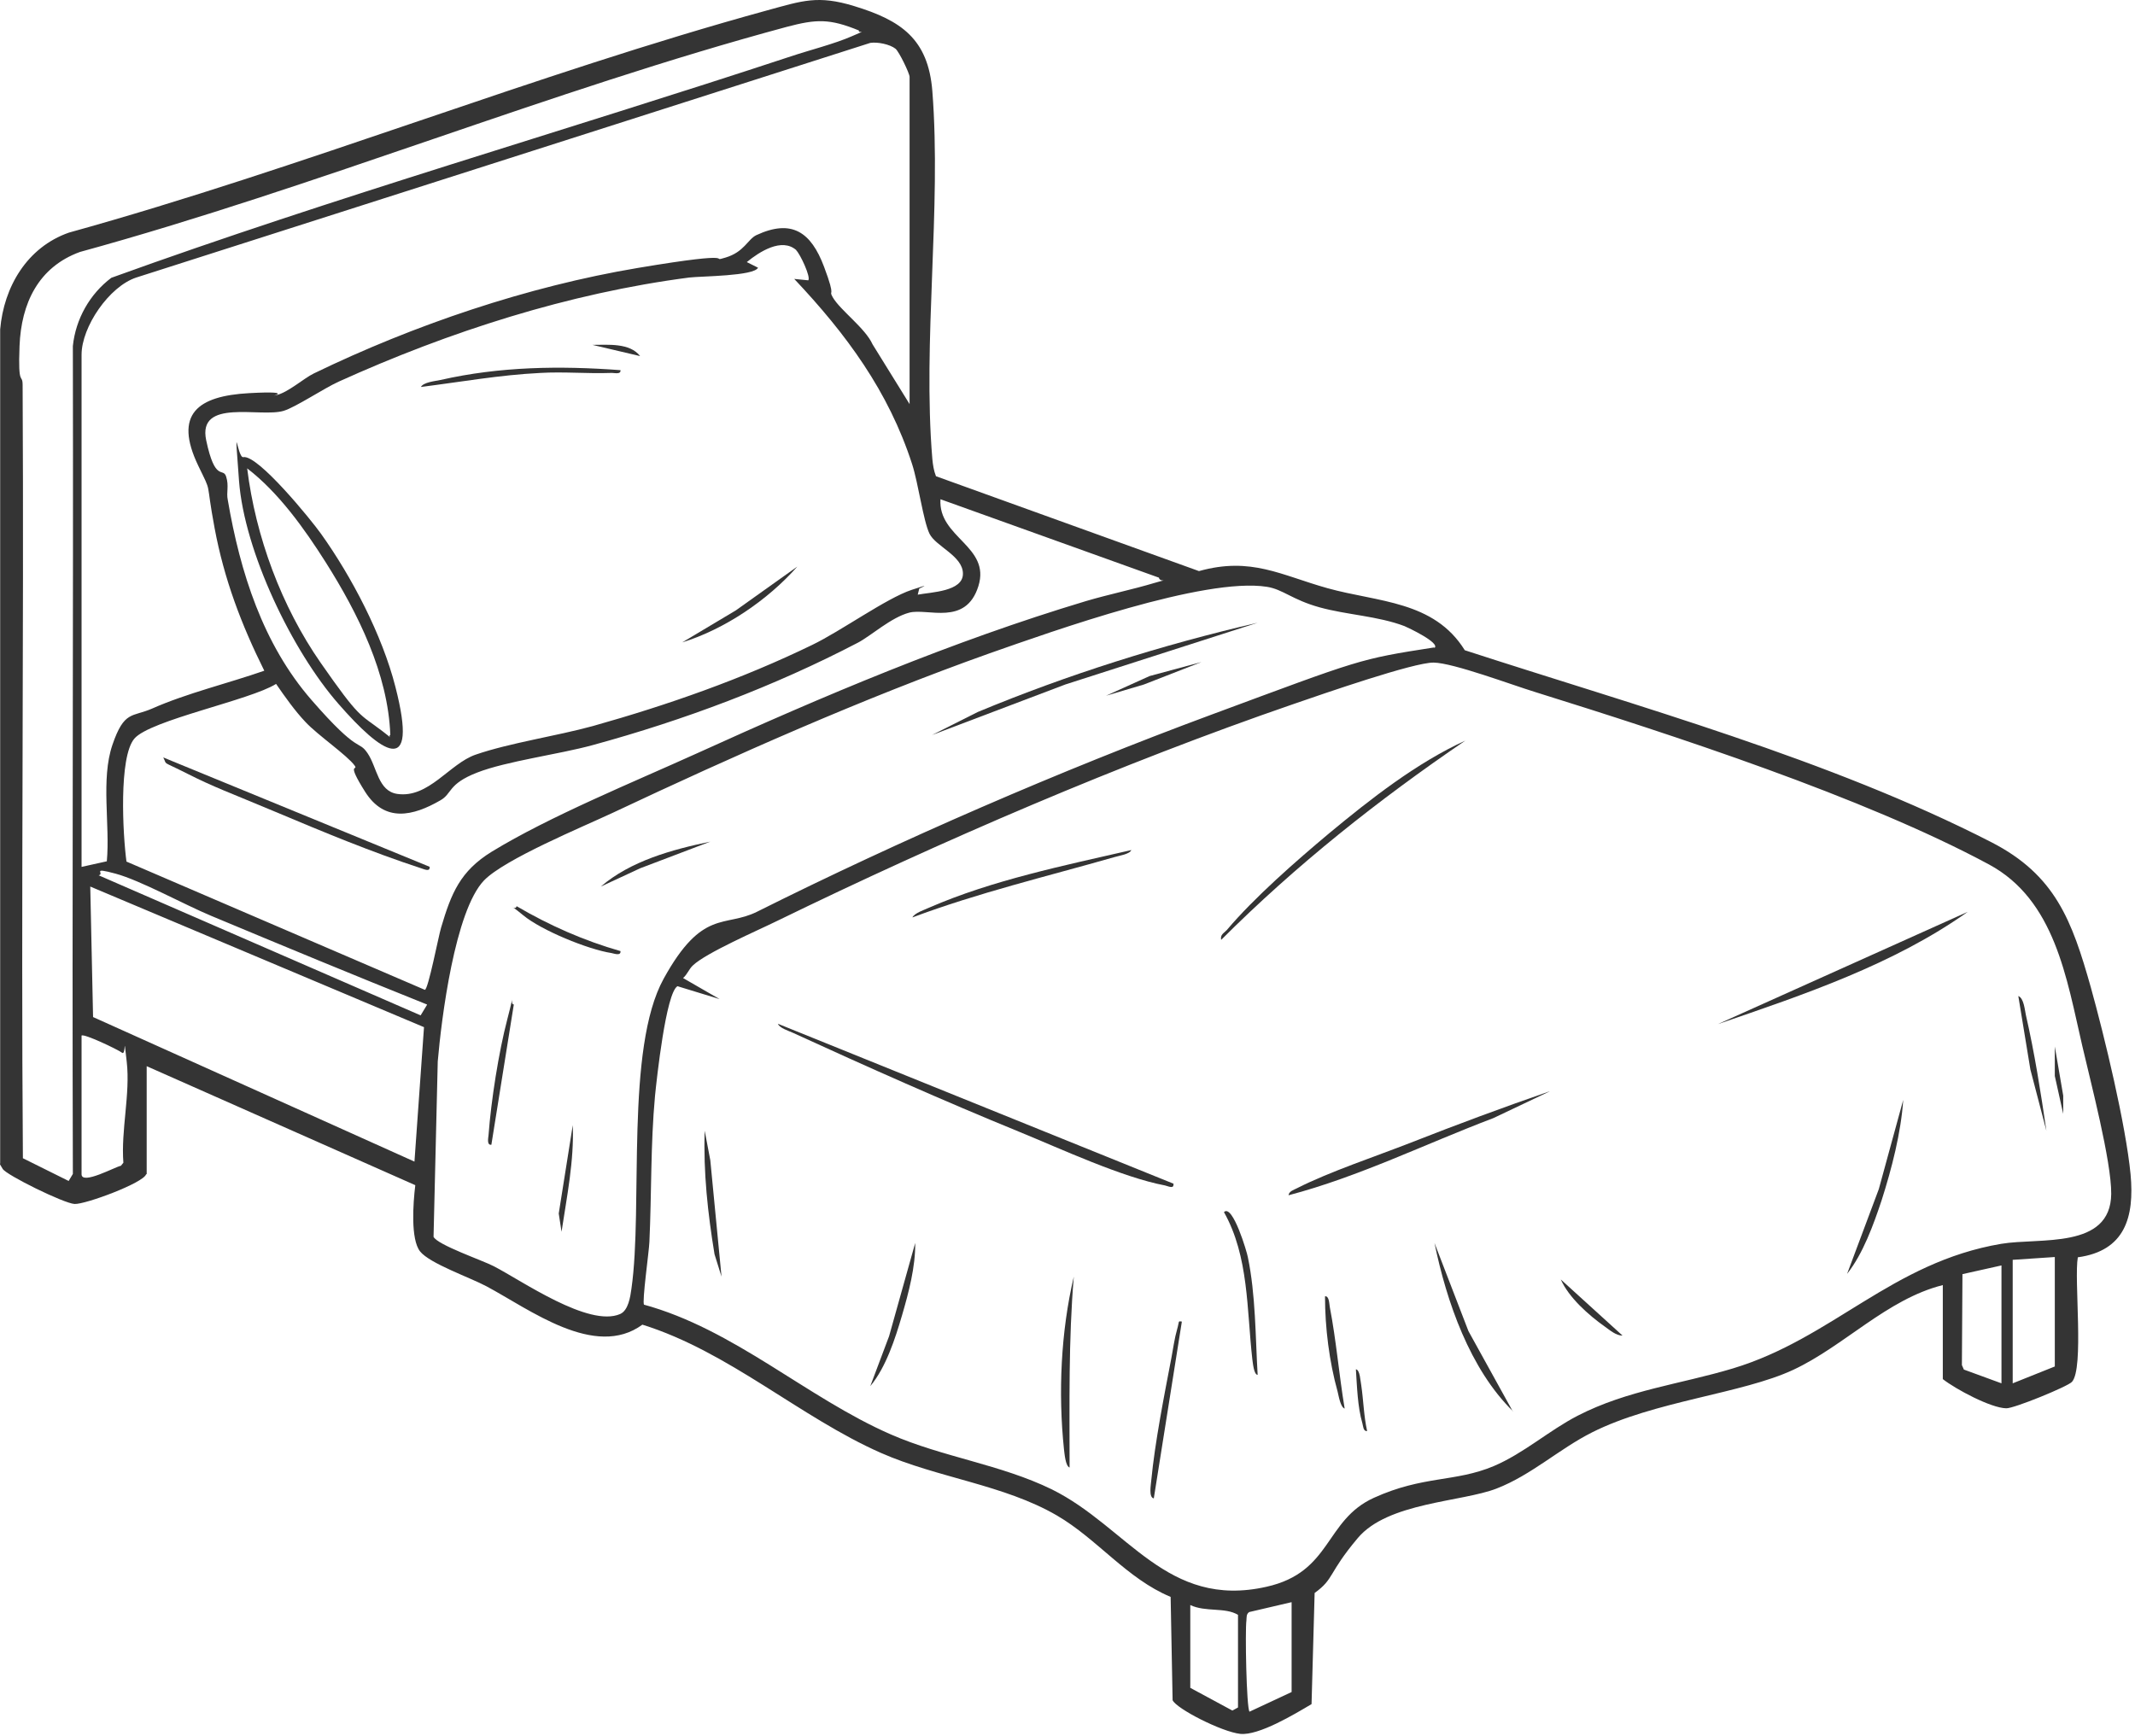 <?xml version="1.0" encoding="UTF-8"?> <svg xmlns="http://www.w3.org/2000/svg" width="166" height="135" viewBox="0 0 166 135" fill="none"><path d="M11.361 91.308C11.165 91.984 6.625 93.665 5.796 93.621C4.967 93.577 0.493 91.373 0.209 90.893C-0.075 90.413 0.013 90.609 0.013 90.435V25.617C0.296 22.3 2.108 19.223 5.36 18.088C23.539 13.047 41.522 5.779 59.658 0.803C62.386 0.061 63.586 -0.397 66.423 0.476C70.068 1.589 72.163 3.029 72.49 7.067C73.21 16.255 71.726 26.512 72.49 35.678C72.534 36.137 72.599 36.595 72.774 37.031L93.223 44.408C97.282 43.273 99.618 44.735 103.219 45.739C107.125 46.83 111.49 46.699 113.89 50.562C127.312 54.927 142.284 59.052 154.832 65.49C159.808 68.043 161.096 71.579 162.558 76.751C163.627 80.592 165.286 87.467 165.657 91.329C165.963 94.647 165.221 97.266 161.554 97.768C161.249 99.492 162.056 106.41 161.096 107.457C160.747 107.828 156.578 109.531 155.989 109.509C154.789 109.487 152.061 108.025 151.057 107.239V99.928C146.714 101.019 143.397 104.664 139.425 106.519C135.453 108.374 128.622 108.942 123.777 111.386C121.223 112.673 119.063 114.703 116.357 115.751C113.65 116.798 107.911 116.82 105.576 119.592C103.24 122.363 103.764 122.756 102.215 123.869L101.975 132.511C100.687 133.275 97.872 134.978 96.431 134.825C94.991 134.672 91.455 132.861 91.172 132.206L91.019 124.175C87.614 122.756 85.323 119.679 82.18 117.846C78.055 115.445 72.905 114.921 68.496 112.979C62.211 110.207 56.668 105.1 49.946 103.005C46.258 105.712 41.173 101.805 37.812 100.016C36.546 99.339 33.403 98.248 32.661 97.309C31.919 96.371 32.116 93.577 32.29 92.159L11.405 82.906V91.308H11.361ZM66.794 2.375C64.503 1.436 63.477 1.48 61.164 2.091C42.853 7.023 24.587 14.553 6.211 19.594C2.981 20.772 1.649 23.588 1.519 26.905C1.388 30.222 1.759 28.956 1.759 29.96C1.868 49.995 1.628 70.029 1.78 90.064L5.338 91.832L5.665 91.286C5.6 69.833 5.709 48.402 5.665 26.905C5.883 24.81 6.975 22.867 8.655 21.602C26.027 15.316 43.901 10.188 61.491 4.383C62.931 3.902 64.917 3.401 66.249 2.811C67.58 2.222 66.751 2.658 66.772 2.375H66.794ZM70.722 5.976C70.722 5.714 69.915 4.033 69.631 3.793C69.195 3.444 68.235 3.248 67.667 3.335L10.597 21.58C8.48 22.278 6.342 25.421 6.342 27.581V67.41L8.306 66.974C8.568 64.137 7.826 60.601 8.742 57.917C9.659 55.233 10.27 55.778 11.819 55.102C14.526 53.901 17.734 53.138 20.549 52.155C18.759 48.554 17.428 45.041 16.686 41.069C15.944 37.097 16.534 38.537 15.42 36.224C13.478 32.186 15.377 30.79 19.371 30.571C23.364 30.353 20.593 30.921 21.488 30.724C22.382 30.528 23.626 29.415 24.39 29.044C32.181 25.268 40.998 22.278 49.575 20.838C58.152 19.398 54.944 20.467 56.406 20.03C57.868 19.594 58.13 18.612 58.807 18.285C61.578 16.997 63.062 18.066 64.066 20.729C65.07 23.391 64.372 22.431 64.743 23.108C65.332 24.133 67.274 25.508 67.842 26.774L70.722 31.423V5.976ZM61.927 19.463C60.793 18.437 59.025 19.594 58.065 20.38L58.938 20.816C58.632 21.471 54.529 21.471 53.591 21.58C44.206 22.802 34.909 25.792 26.332 29.677C25.176 30.2 22.993 31.663 22.055 31.946C20.265 32.492 15.333 30.942 16.032 34.238C16.73 37.533 17.341 36.311 17.581 37.053C17.821 37.795 17.581 38.275 17.712 38.886C18.672 44.495 20.44 50.082 24.215 54.425C27.991 58.768 27.838 57.48 28.58 58.572C29.322 59.663 29.388 61.518 30.894 61.736C33.338 62.085 34.953 59.379 36.983 58.681C39.645 57.764 43.246 57.24 46.105 56.455C51.932 54.818 57.715 52.788 63.15 50.148C65.376 49.078 68.911 46.525 70.875 45.87C72.84 45.215 71.268 45.805 71.465 45.805L71.355 46.241C72.381 46.045 74.891 46.001 74.869 44.604C74.869 43.229 72.752 42.487 72.272 41.505C71.792 40.523 71.399 37.577 70.919 36.093C69.086 30.419 65.79 25.966 61.753 21.689L62.844 21.798C63.062 21.558 62.211 19.747 61.906 19.463H61.927ZM90.146 44.932L73.123 38.821C72.927 41.811 77.052 42.465 76.069 45.586C75.087 48.707 72.119 47.267 70.701 47.638C69.282 48.009 67.711 49.449 66.707 49.973C60.181 53.377 53.198 55.996 46.083 57.939C43.464 58.659 39.383 59.183 37.092 60.078C34.8 60.972 35.171 61.714 34.233 62.238C32.116 63.46 29.912 63.984 28.384 61.562C26.856 59.139 27.882 59.99 27.576 59.532C26.987 58.724 24.718 57.175 23.757 56.149C22.928 55.276 22.142 54.163 21.466 53.181C19.458 54.447 11.667 55.996 10.445 57.437C9.222 58.877 9.55 64.901 9.833 66.996L33.032 76.969C33.294 76.969 34.102 72.757 34.298 72.124C35.084 69.462 35.782 67.738 38.227 66.232C42.722 63.482 49.248 60.819 54.158 58.593C64.001 54.12 74.04 49.864 84.428 46.743C86.196 46.219 88.029 45.848 89.775 45.325C91.521 44.801 90.146 45.455 90.102 44.888L90.146 44.932ZM111.533 50.388C112.014 49.995 109.46 48.794 109.198 48.685C107.125 47.9 104.703 47.812 102.586 47.223C100.469 46.634 99.749 45.826 98.504 45.63C93.638 44.866 81.918 49.056 76.942 50.802C67.122 54.294 57.104 58.746 47.654 63.198C45.276 64.311 39.252 66.799 37.637 68.458C35.368 70.815 34.32 79.217 34.036 82.534L33.709 96.174C34.014 96.807 37.528 98.008 38.401 98.466C40.562 99.579 45.778 103.245 48.222 102.176C48.855 101.892 49.008 100.845 49.095 100.212C50.011 93.817 48.593 81.552 51.605 76.096C54.616 70.64 56.34 72.146 58.85 70.902C70.024 65.315 82.442 59.925 94.162 55.582C105.881 51.239 105.619 51.261 111.512 50.344L111.533 50.388ZM50.011 101.434C57.083 103.355 62.713 108.68 69.26 111.539C73.298 113.306 77.815 113.874 81.787 115.816C87.68 118.741 90.713 125.135 98.461 123.389C103.568 122.254 102.978 118.217 106.819 116.471C110.661 114.725 113.127 115.27 116.138 114.005C118.495 113.001 120.438 111.233 122.686 110.076C126.548 108.09 130.673 107.632 134.732 106.41C142.48 104.075 147.085 98.16 155.596 96.72C158.586 96.218 164.108 97.178 164.151 92.835C164.173 90.304 162.536 84.084 161.903 81.334C160.681 76.075 159.786 69.986 154.636 67.214C144.902 61.976 130.062 57.153 119.368 53.814C117.579 53.268 112.996 51.544 111.468 51.523C109.94 51.501 102.957 53.923 100.556 54.752C87.178 59.357 73.167 65.403 60.443 71.601C58.938 72.343 54.9 74.088 53.874 75.071C53.569 75.354 53.438 75.769 53.111 76.053L55.948 77.689L52.674 76.686C51.779 77.209 51.059 83.909 50.928 85.219C50.579 88.994 50.666 92.792 50.492 96.567C50.47 97.266 49.902 101.259 50.077 101.456L50.011 101.434ZM33.185 78.104C27.576 75.856 21.989 73.543 16.402 71.208C14.307 70.335 10.925 68.458 8.982 67.934C7.04 67.41 8.175 67.934 7.673 68.065L32.705 78.955L33.207 78.126L33.185 78.104ZM32.967 79.872L7.018 68.938L7.236 79.086L32.225 90.326L32.967 79.872ZM6.342 80.505V91.308C6.342 92.181 9.026 90.697 9.397 90.653L9.593 90.413C9.397 87.881 10.139 85.066 9.855 82.578C9.572 80.09 9.833 82.12 9.484 81.858C9.135 81.596 6.516 80.352 6.342 80.527V80.505ZM159.765 97.746L156.491 97.964V107.567L159.765 106.257V97.746ZM155.618 98.4L152.584 99.077L152.541 106.148L152.694 106.497L155.618 107.567V98.4ZM100.403 124.589L97.13 125.353C96.89 125.506 96.933 125.768 96.911 126.008C96.802 126.794 96.911 132.795 97.151 133.101L100.425 131.573V124.589H100.403ZM92.547 124.808V131.246L95.82 133.013L96.257 132.773V125.571C95.253 124.96 93.747 125.375 92.547 124.808Z" fill="#343434"></path><path d="M91.237 92.072C91.281 92.486 90.801 92.224 90.583 92.181C87.243 91.548 82.508 89.344 79.256 88.012C73.385 85.612 67.405 82.949 61.644 80.308C61.316 80.156 60.596 79.938 60.487 79.61L91.259 92.05L91.237 92.072Z" fill="#343434"></path><path d="M120.481 84.869L116.117 86.942C110.813 88.95 105.663 91.504 100.185 92.944C100.229 92.617 100.6 92.529 100.84 92.398C103.371 91.111 106.994 89.911 109.722 88.841C113.279 87.445 116.859 86.113 120.46 84.869H120.481Z" fill="#343434"></path><path d="M113.934 57.589C107.169 62.194 100.752 67.279 94.947 73.085C94.86 72.67 95.165 72.561 95.384 72.321C97.522 69.789 100.796 66.93 103.35 64.791C106.558 62.129 110.159 59.313 113.934 57.589Z" fill="#343434"></path><path d="M152.999 70.902C147.216 75.005 140.254 77.34 133.576 79.632L152.999 70.902Z" fill="#343434"></path><path d="M83.162 114.114C82.835 114.005 82.769 113.001 82.726 112.695C82.267 108.309 82.486 103.529 83.49 99.273C83.075 104.206 83.162 109.16 83.162 114.114Z" fill="#343434"></path><path d="M117.644 109.749C114.283 106.453 112.472 101.216 111.534 96.654L114.174 103.507L117.622 109.749H117.644Z" fill="#343434"></path><path d="M87.963 66.101C87.832 66.428 87.003 66.537 86.654 66.647C81.394 68.152 76.069 69.418 70.941 71.339C71.115 70.99 71.879 70.749 72.25 70.575C77.161 68.436 82.748 67.301 87.963 66.101Z" fill="#343434"></path><path d="M89.71 116.514C89.295 116.449 89.491 115.423 89.513 115.117C89.797 112.149 90.517 108.527 91.084 105.558C91.215 104.86 91.324 104.053 91.521 103.376C91.717 102.7 91.564 102.721 91.892 102.765L89.71 116.514Z" fill="#343434"></path><path d="M97.784 106.912C97.479 106.89 97.413 105.951 97.37 105.689C96.933 101.848 97.108 97.702 95.165 94.254C95.842 93.577 96.977 97.44 97.02 97.746C97.632 100.67 97.61 103.943 97.784 106.912Z" fill="#343434"></path><path d="M143.615 99.055L146.081 92.464L147.98 85.524C147.805 88.099 147.085 90.871 146.299 93.337C145.666 95.236 144.859 97.484 143.615 99.055Z" fill="#343434"></path><path d="M67.667 107.785L69.129 103.9L71.159 96.654C71.181 98.51 70.657 100.495 70.133 102.285C69.609 104.075 68.889 106.322 67.667 107.785Z" fill="#343434"></path><path d="M56.1 99.273L55.555 97.528C55.031 94.341 54.682 91.155 54.791 87.925L55.227 90.217L56.1 99.273Z" fill="#343434"></path><path d="M159.11 87.925L157.866 83.167L156.927 77.449C157.364 77.624 157.429 78.54 157.517 78.933C158.193 81.88 158.673 84.935 159.11 87.925Z" fill="#343434"></path><path d="M104.55 109.531C104.222 109.422 104.091 108.57 104.004 108.221C103.349 105.864 103.022 103.245 103.022 100.801C103.349 100.757 103.349 101.39 103.393 101.63C103.895 104.227 104.113 106.912 104.55 109.531Z" fill="#343434"></path><path d="M126.156 103.856C125.654 103.856 125.173 103.441 124.781 103.158C123.515 102.263 121.987 100.91 121.354 99.491L126.156 103.856Z" fill="#343434"></path><path d="M160.419 86.615L159.765 83.669V81.378L160.419 85.197V86.615Z" fill="#343434"></path><path d="M106.296 111.276C105.99 111.32 105.99 110.883 105.925 110.665C105.554 109.399 105.51 107.806 105.423 106.475C105.75 106.519 105.772 107.413 105.837 107.697C106.012 108.876 106.034 110.098 106.296 111.276Z" fill="#343434"></path><path d="M18.912 35.547C20.047 35.329 24.216 40.457 24.958 41.505C27.358 44.866 29.715 49.383 30.741 53.399C32.618 60.688 29.606 58.506 26.333 54.752C22.71 50.627 19 42.88 18.585 37.402C18.17 31.924 18.454 35.634 18.912 35.547ZM30.348 57.153C30.174 52.395 27.838 47.703 25.329 43.731C23.67 41.112 21.662 38.297 19.218 36.42C19.873 41.723 21.881 47.157 24.936 51.544C27.991 55.931 27.948 55.494 29.694 56.825C31.439 58.157 29.977 57.262 30.348 57.153Z" fill="#343434"></path><path d="M48.244 28.782C48.288 29.153 47.742 28.978 47.48 29C45.669 29.066 43.835 28.891 42.002 29C38.881 29.153 35.826 29.699 32.727 30.091C32.923 29.72 33.84 29.633 34.255 29.546C38.859 28.498 43.53 28.433 48.222 28.782H48.244Z" fill="#343434"></path><path d="M61.993 44.058C59.701 46.656 56.362 48.925 53.045 49.951L57.213 47.463L61.993 44.058Z" fill="#343434"></path><path d="M49.772 27.691L46.061 26.817C47.262 26.817 48.964 26.643 49.772 27.691Z" fill="#343434"></path><path d="M97.784 48.423L82.835 53.224L72.468 57.153L76.026 55.363C83.053 52.439 90.364 50.147 97.784 48.423Z" fill="#343434"></path><path d="M38.205 89.016C37.834 89.059 37.965 88.492 37.986 88.252C38.183 85.59 38.772 81.814 39.449 79.239C40.125 76.663 39.58 78.147 39.951 78.104L38.205 89.016Z" fill="#343434"></path><path d="M48.244 73.957C48.287 74.35 47.764 74.154 47.545 74.11C45.712 73.827 42.089 72.343 40.671 71.164C39.252 69.986 40.06 70.924 40.169 70.466C42.7 71.95 45.407 73.15 48.244 73.957Z" fill="#343434"></path><path d="M55.227 65.446L49.772 67.519L46.716 68.938C49.029 66.951 52.26 66.057 55.227 65.446Z" fill="#343434"></path><path d="M43.661 95.782L43.443 94.363L44.534 87.489C44.643 90.282 44.075 93.032 43.661 95.782Z" fill="#343434"></path><path d="M93.42 51.479L88.946 53.225L85.999 54.098L89.382 52.57L93.42 51.479Z" fill="#343434"></path><path d="M33.404 67.41C33.447 67.824 32.967 67.584 32.749 67.519C28.93 66.275 25.11 64.682 21.422 63.132C17.734 61.583 16.686 61.233 14.569 60.164C12.452 59.095 13.042 59.553 12.693 58.898L33.425 67.41H33.404Z" fill="#343434"></path></svg> 